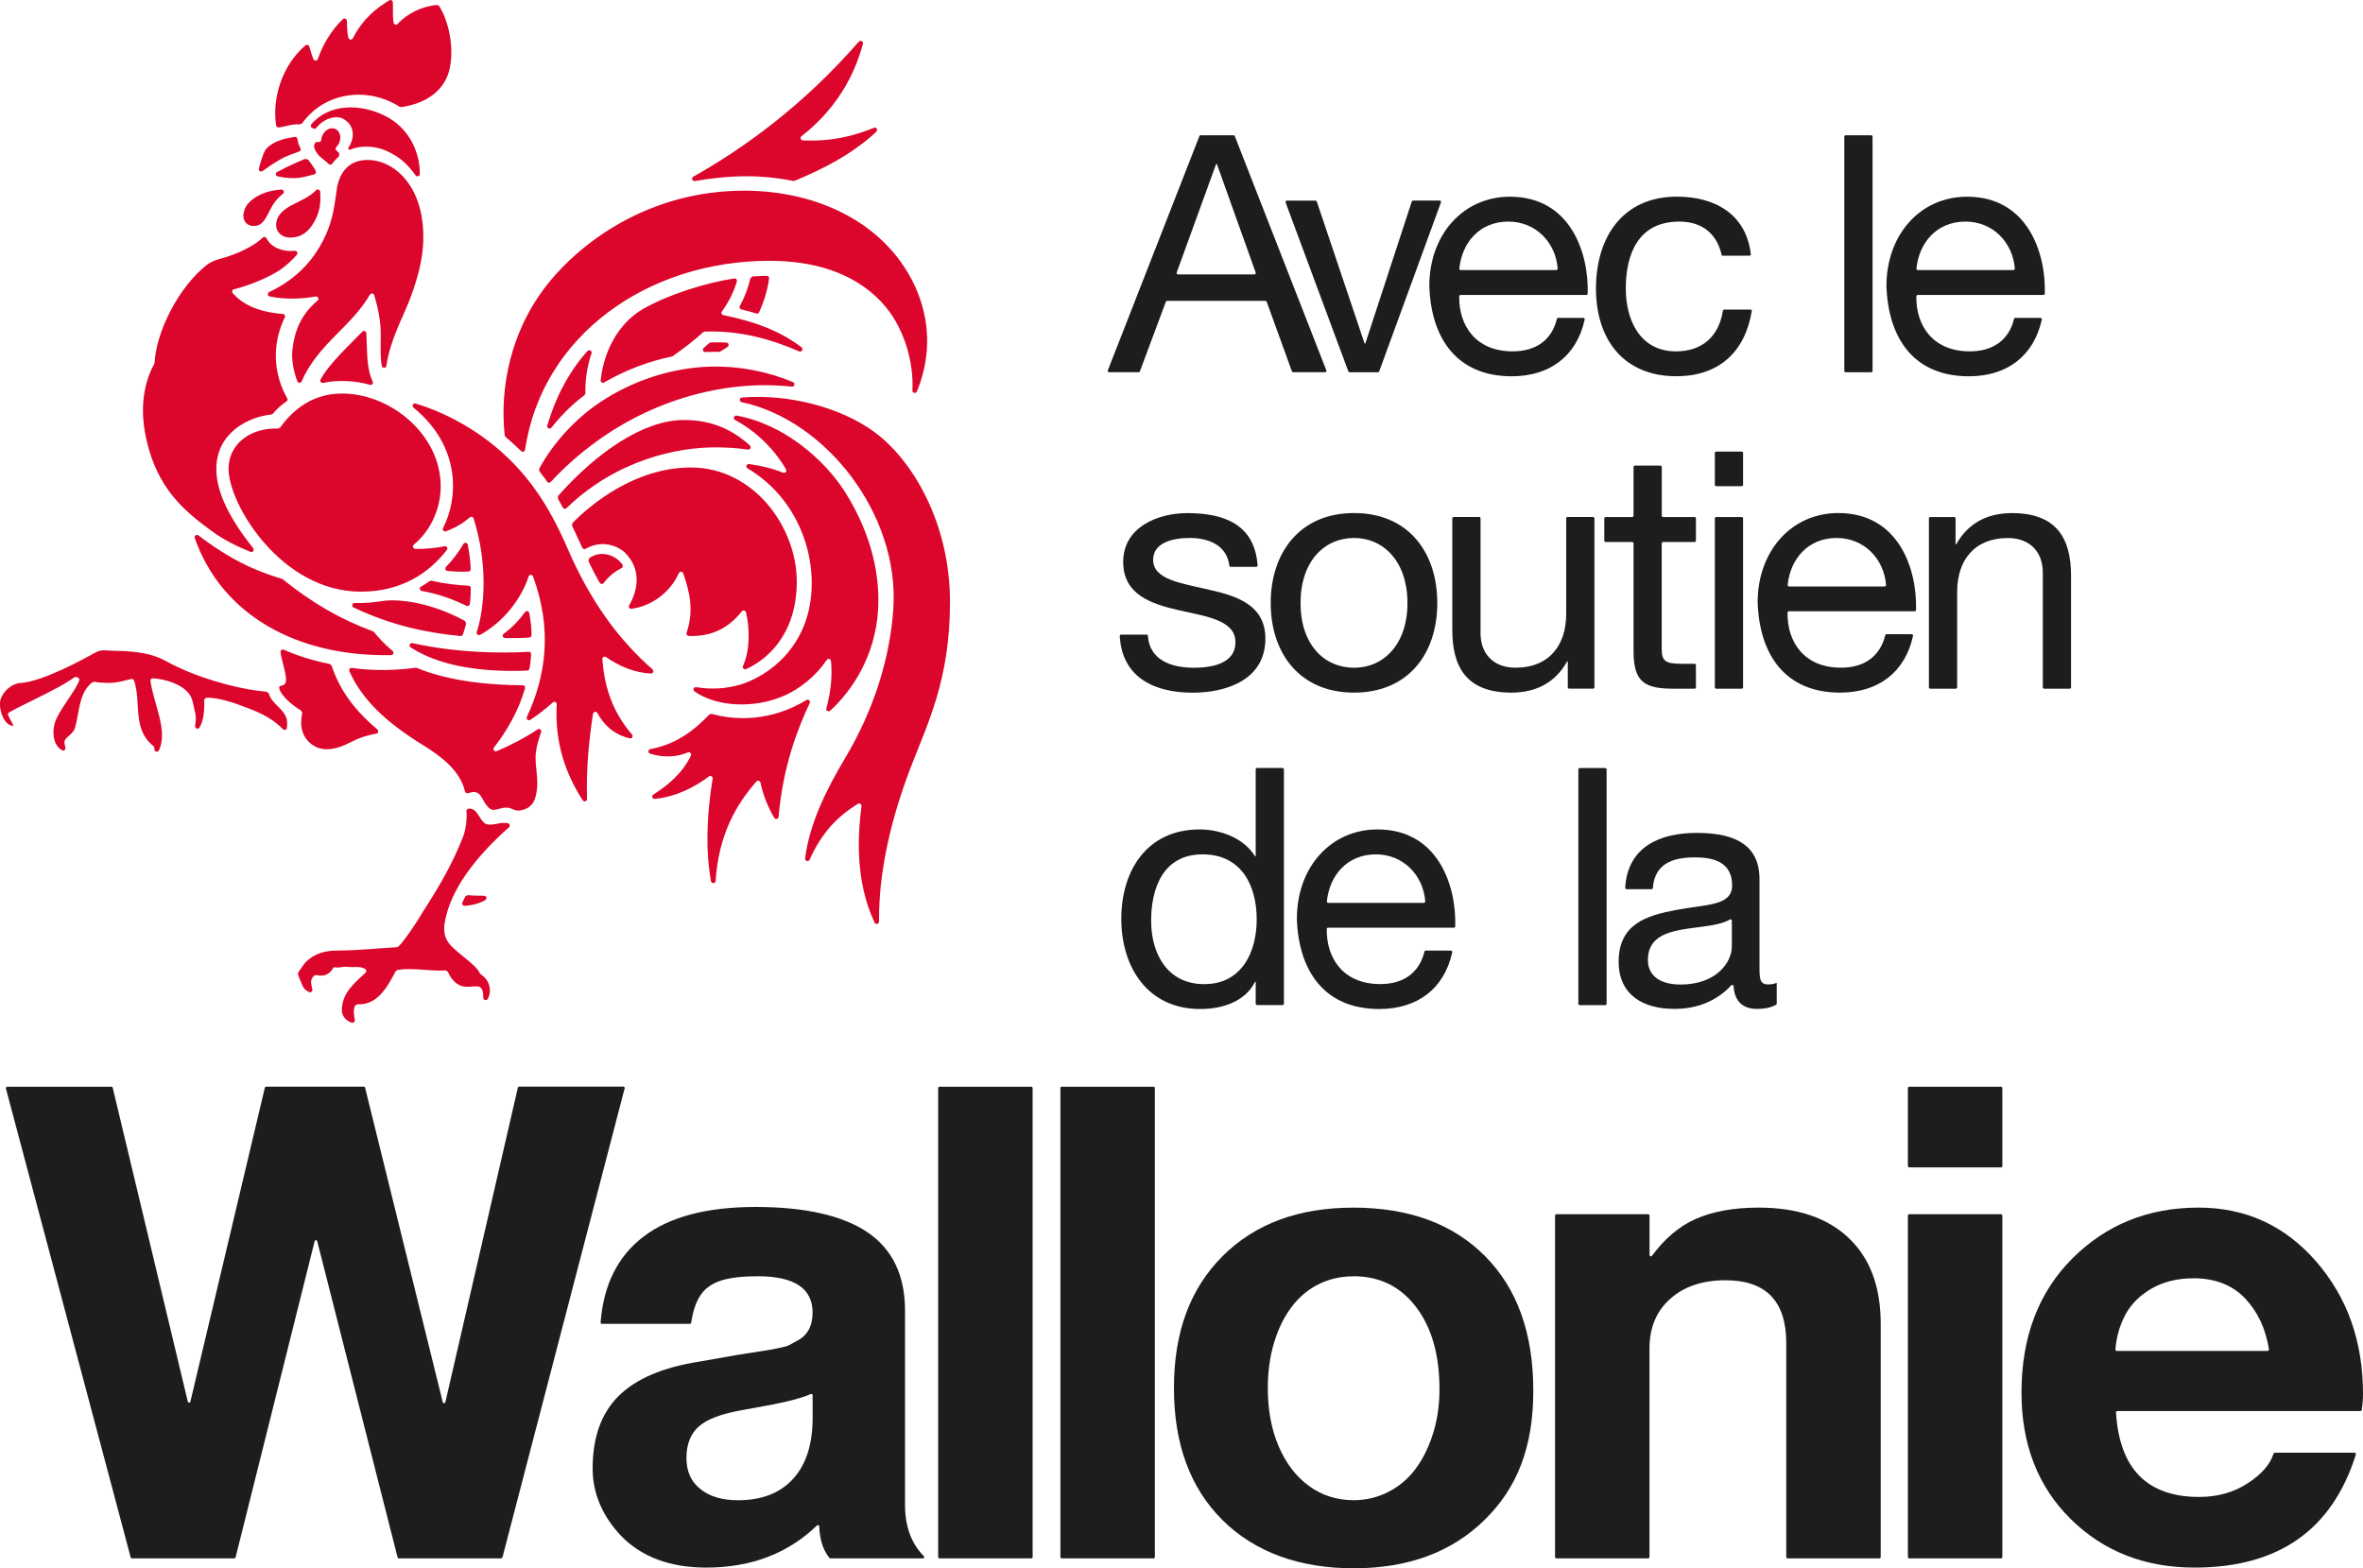 <?xml version="1.0" encoding="UTF-8"?> <svg xmlns="http://www.w3.org/2000/svg" id="Calque_1" viewBox="0 0 400 265.49"><defs><style>.cls-1{fill:#1d1d1b;}.cls-2{fill:#dc052b;}</style></defs><path class="cls-2" d="M52.82,21.63l.19.11c.18.12.41.07.54-.1,1.26-1.62,3.41-2.18,4.55-1.53,2.31,1.32,1.74,3.74.8,5.01l.27.26c1.9-.85,4.36-.68,6.24.15,2.31,1.03,3.75,2.46,4.92,4.14.23.33.74.17.74-.23,0-3.69-1.79-7.75-5.87-9.82-4.04-2.05-9.42-2.19-12.51,1.42-.16.19-.09.48.13.61M47.44,26.99c1.04-.6,2.14-.96,3.2-1.33.23-.08.33-.35.22-.57-.26-.5-.47-1.01-.51-1.55-.02-.23-.23-.4-.46-.36-.51.08-1.08.17-1.67.32-1.47.35-2.92,1.18-3.36,1.99-.46.86-.74,1.98-1.04,3.03-.11.37.31.66.62.44.95-.7,1.94-1.36,2.99-1.97ZM47.89,53.16c-4.51-.39-6.97-1.78-8.5-3.55-.19-.22-.08-.58.21-.65,2.29-.5,6.32-2.13,8.16-3.52.91-.68,1.74-1.46,2.49-2.31.24-.28.01-.7-.36-.67-1.82.19-3.94-.44-4.77-2.11-.13-.25-.45-.32-.65-.12-1.44,1.41-4.32,2.85-7.6,3.7-.48.12-1.42.56-1.81.87-5.01,3.93-8.64,11.57-8.89,16.58l-.04.16c-1.22,2.28-2.8,6.45-1.35,12.88,1.87,8.26,6.31,12,11.04,15.47,1.99,1.46,4.21,2.57,6.58,3.53.38.15.71-.3.46-.62-3.84-4.81-6.24-9.33-6.24-13.41,0-6.01,5.21-8.79,9.34-9.22l.26-.15c.65-.85,1.58-1.59,2.29-2.08.17-.12.22-.34.11-.52-2.23-3.9-2.73-8.91-.41-13.7.12-.25-.04-.55-.32-.57ZM73.95.84c-2.25.21-4.73,1.19-6.64,3.21-.23.24-.63.12-.69-.21-.18-1.08-.07-2.48-.12-3.46-.02-.3-.35-.48-.61-.32-2.27,1.38-4.51,3.18-6.16,6.42-.16.32-.64.28-.74-.06-.28-.95-.22-2.08-.27-2.91-.02-.34-.43-.5-.68-.27-1.79,1.68-3.4,4.25-4.24,6.75-.12.34-.59.37-.74.04-.32-.69-.48-1.55-.72-2.19-.09-.25-.42-.33-.63-.16-3.91,3.31-5.69,8.89-4.97,13.55.03.21.23.36.45.34,1.02-.11,2.28-.62,3.57-.51l.36-.16c4.09-5.64,11.44-6.09,16.51-2.83l.28.06c4.17-.58,6.92-2.69,7.93-5.54,1.14-3.2.49-8.4-1.5-11.57l-.38-.19ZM56.95,25.49c-.19-.16-.19-.43-.01-.6.19-.19.35-.42.47-.69.43-.97.13-2.04-.66-2.38-.79-.34-1.77.16-2.19,1.13-.11.25-.17.5-.18.74-.02.24-.25.41-.49.35-.22-.06-.42-.02-.59.23-.2.28-.18.78.17,1.36.24.4.61.85,1.06,1.19.39.3.77.6,1.11.94.17.17.46.15.6-.05.32-.45.73-.88,1.13-1.22l.05-.56-.45-.45ZM54.2,32.44c-.03-.35-.45-.49-.7-.24-1.08,1.09-2.36,1.65-3.84,2.39-1.67.83-2.92,1.87-2.92,3.55,0,1.07.91,2.08,2.38,2.08s2.73-.58,3.8-2.22c1.16-1.77,1.45-3.52,1.28-5.56ZM41.19,36.43c0,1.3.86,1.83,1.75,1.83,1.29,0,1.85-.83,2.72-2.62.59-1.21,1.3-2.11,2.23-2.83.32-.25.13-.74-.27-.72-2.4.15-4.29.96-5.53,2.26-.56.59-.85,1.39-.89,2.08ZM46.91,29.1c-.32.17-.27.66.09.75,1.17.29,2.6.37,3.56.26.66-.07,1.89-.4,2.62-.58.24-.06.37-.33.27-.56-.14-.3-.31-.61-.53-.91-.27-.36-.52-.7-.74-1.02l-.47-.15c-1.1.42-2.18.91-3.24,1.43-.41.2-.99.49-1.54.79ZM135.66,58.78c-3.23-2.46-7.23-4.22-13.22-5.44-.29-.06-.41-.39-.24-.62,1.11-1.52,1.98-3.19,2.53-5.08.08-.28-.16-.55-.44-.5-4.9.74-11.1,2.71-15.36,5.12-3.65,2.06-6.61,6.35-7.25,12.09-.04.33.31.56.59.39,3.57-2.07,7.46-3.56,11.45-4.39l.15-.06c1.85-1.3,3.61-2.63,5.17-4.06l.26-.1c6.18-.21,11.4,1.38,15.97,3.35.43.19.77-.4.4-.68ZM61.34,56.14c-2.02,2.12-5.66,5.42-7.08,8.12-.15.29.12.63.44.56,2.47-.55,5.52-.38,7.92.32.33.09.62-.23.47-.54-1.11-2.31-.92-5.43-1.08-8.2-.02-.35-.44-.5-.68-.25ZM50.34,64.55c.13.33.59.33.73,0,1.68-3.86,4.45-6.47,7.1-9.16,1.85-1.88,3.27-3.52,4.45-5.51.18-.3.62-.24.72.09.69,2.23,1.15,4.56,1.11,7-.03,2.04-.06,3.64.18,4.97.08.44.72.42.78-.02.67-4.52,2.77-8.12,3.92-11.14,1.78-4.64,2.33-7.85,2.33-10.7,0-8.59-4.9-13-9.45-13-3.17,0-4.71,2.12-5.17,4.74-.39,2.28-.44,5.13-2.33,8.86-1.35,2.67-3.9,6.28-9.14,8.76-.34.17-.28.68.09.75,2.96.58,5.56.37,7.78.01.4-.06.62.43.31.69-2.83,2.38-3.86,5.13-4.24,8.18-.22,1.75.19,3.82.81,5.45ZM137.05,145.53c-.18.41-.81.25-.76-.2.7-5.85,3.62-11.73,6.8-17.05,4.75-7.95,7.57-16.78,8.13-25.25,1.06-16-11.47-31.93-25.66-34.95-.45-.09-.42-.75.04-.79,7.71-.62,16.54,1.55,22.38,5.82,6.47,4.72,12.83,15.41,12.83,28.76s-3.81,20.58-6.76,28.33c-3.2,8.43-5.33,17.35-5.25,25.81,0,.42-.57.56-.75.17-3.31-7.04-2.85-14.57-2.23-19.72.04-.33-.32-.56-.61-.38-3.29,2.04-6.04,4.7-8.16,9.45ZM148.63,103.38c.48-7.21-1.9-14.34-5.69-20.25-3.33-5.2-10.13-11.32-18.25-12.77-.44-.08-.65.53-.26.74,3.67,1.97,6.71,5.03,8.62,8.35.19.33-.14.7-.49.57-1.89-.75-3.79-1.2-5.76-1.46-.43-.06-.63.51-.26.73,7.27,4.29,10.87,12.14,10.87,19.37,0,11.12-7.9,15.98-12.08,17.23-2.41.72-4.99.85-7.48.44-.41-.07-.63.47-.29.71,3.78,2.66,9.97,2.87,14.79.9,3.12-1.27,5.9-3.67,7.59-6.22.21-.31.69-.2.73.18.28,2.89-.15,5.71-.79,8.01-.11.39.36.66.66.39,3.7-3.38,7.58-9.19,8.09-16.93ZM136.5,118.52c-5.83,3.52-11.68,3.53-16.04,2.33l-.38.1c-2.32,2.4-5.29,4.99-9.99,5.86-.4.07-.44.65-.05.77,2.38.75,4.54.56,6.42-.21.33-.14.66.23.5.55-1.56,3.17-4.03,5.08-6.37,6.59-.35.23-.16.77.26.73,3.57-.34,6.85-2.04,9.15-3.8.29-.22.69.03.63.38-1.08,6.67-1.16,12.4-.28,17.35.08.46.76.43.79-.05.5-7.98,3.65-13.13,6.9-16.82.22-.25.62-.13.69.19.5,2.37,1.38,4.32,2.32,5.94.2.34.71.23.74-.16.79-8.69,3.22-14.88,5.28-19.26.17-.36-.23-.71-.57-.5ZM106.99,124.36c-3.65-4.3-4.68-8.52-5.03-12.77-.03-.33.34-.55.62-.36,2.21,1.52,4.81,2.67,7.61,2.78.37.01.55-.45.27-.7-5.83-5.09-10.57-11.65-14.35-20.39-3.09-7.14-6.9-13.34-13.7-18.45-3.16-2.38-7.35-4.74-12.06-6.16-.42-.12-.69.42-.36.69,8.14,6.64,7.56,15.47,5.01,20.38-.17.32.14.69.48.56,1.83-.67,3.16-1.57,4.05-2.36.21-.19.56-.09.64.18,2.43,7.71,1.9,15.04.53,19.24-.11.34.26.64.58.47,4.14-2.3,7.03-6.28,8.2-9.88.12-.36.62-.37.75-.01,3.32,9.03,2.16,16.92-1.04,23.78-.17.36.24.72.57.5,1.25-.81,2.63-1.86,3.82-2.95.26-.24.68-.04.66.31-.36,6.56,1.52,11.8,4.4,16.26.22.34.74.17.73-.23-.19-5.32.42-10.5,1.01-14.41.06-.37.56-.47.74-.14,1.45,2.63,3.42,3.81,5.47,4.29.38.09.65-.35.4-.64ZM90.66,134.85c.67-2.39-.03-4.55,0-6.72.02-1.3.45-2.78.94-4.21.12-.36-.28-.66-.59-.45-2.1,1.41-4.58,2.7-6.93,3.69-.37.16-.72-.29-.47-.61,2.19-2.77,4.26-6.4,5.26-10.05.07-.25-.12-.5-.38-.5-4.9,0-12.19-.55-17.93-2.93l-.19-.03c-2.57.35-6.62.64-10.8.03-.31-.05-.55.26-.43.55,2.13,4.78,6.1,8.58,12.44,12.5,2.89,1.79,6.29,4.22,7.13,7.86.05.23.29.37.52.3,1.3-.45,1.86-.15,2.43.91.5.95,1.14,1.91,1.83,1.91.57,0,.76-.15,1.62-.33.53-.09,1.04-.06,1.4.1.65.3,1.1.4,1.47.34,1.46-.23,2.3-.93,2.69-2.36ZM63.89,123.5c-2.56-2.2-5.97-5.45-7.77-10.83l-.29-.26c-2.65-.54-5.3-1.32-7.78-2.42-.27-.12-.59.08-.56.38.12,1.3.76,2.83.91,4.34.12,1.22-.4,1.3-.93,1.4-.65.12.17,2.12,3.52,4.2l.18.43c-.33,1.36-.49,3.93,1.85,5.44,1.48.96,3.55.93,6.39-.56,1.42-.74,2.67-1.13,4.29-1.43.33-.06.44-.47.19-.69ZM66.46,110.19c-1.29-1.04-2.44-2.31-3.15-3.19l-.17-.12c-5.54-2.06-10.24-4.77-15.3-8.83l-.13-.07c-4.4-1.3-8.7-3.21-14.12-7.35-.31-.24-.75.08-.62.45,4.49,12.85,17.07,20.13,33.25,19.82.37,0,.52-.48.23-.71ZM85.48,108.01c1.29.02,2.89.02,4.14-.09.2-.02.36-.19.36-.39,0-.98-.12-2.46-.39-3.77-.07-.33-.5-.43-.71-.15-.92,1.25-2.04,2.53-3.62,3.68-.31.23-.17.71.22.72ZM59.85,102.84c6.61,3.12,12.47,4.28,18.09,4.83.18.02.36-.09.42-.27.21-.6.39-1.21.55-1.83l-.2-.45c-6.37-3.47-11.83-3.72-14.01-3.37-1.15.19-2.83.39-4.67.33-.43-.02-.57.57-.18.76ZM71.39,100.04c3.08.55,5.39,1.46,7.57,2.52.24.12.53-.04.57-.31.13-.88.16-1.73.16-2.7,0-.21-.17-.39-.38-.4-1.43-.06-4.27-.33-6.26-.85l-.33.07c-.42.32-.95.64-1.46.94-.32.18-.23.67.13.73ZM89.49,110.34c-4.48.27-11.97.23-19.67-1.47-.43-.1-.67.48-.31.72,5.55,3.63,13.61,4.18,19.74,3.93.18,0,.33-.13.37-.31.14-.65.25-1.63.28-2.46,0-.23-.18-.43-.42-.41ZM75.73,96.65c1.23.12,2.52.17,3.58.1.21-.01.38-.2.37-.42-.05-1.41-.23-2.72-.5-4.12-.07-.36-.55-.44-.73-.13-.82,1.4-1.82,2.72-2.95,3.89-.23.24-.09.65.24.68ZM61.09,100.16c6.65,0,11.39-2.97,14.55-7.06.23-.3-.04-.71-.4-.63-1.32.28-3.29.51-4.96.44-.37-.02-.52-.47-.23-.71,2.67-2.19,4.55-5.85,4.55-9.9,0-8.65-8.4-15.68-16.7-15.68-5.61,0-8.78,3.44-10.5,5.77l-.32.15c-4.69-.14-8.39,2.58-8.39,6.86,0,5.92,8.89,20.76,22.4,20.76ZM130.27,44.15c7.26,0,14.08,1.87,18.9,6.94,3.83,4.03,5.54,10.17,5.28,15-.03.45.59.59.76.18,3.51-8.61,1.24-16.49-2.81-22.05-5.73-7.86-15.67-11.94-26.44-11.94-16.21,0-28.11,8.86-33.98,16.74-5.19,6.98-7.47,16.01-6.55,24.67l.14.26c.91.77,1.79,1.57,2.64,2.41.23.23.62.1.67-.22,2.87-19.38,20.77-31.99,41.39-31.99ZM117.62,30.65c6.26-1.09,11.38-1.07,16.66-.02l.22-.02c4.26-1.76,9.53-4.27,13.84-8.31.32-.3,0-.83-.41-.66-3.43,1.38-7.14,2.35-12.02,2.12-.37-.02-.53-.48-.23-.71,2.49-1.94,8.05-6.77,10.39-15.64.11-.4-.41-.67-.69-.36-9.45,10.82-19.33,17.96-28.02,22.86-.39.22-.18.81.26.74ZM99.45,59.42c-3.36,3.73-5.54,8.26-6.81,12.62-.12.42.42.69.7.35,1.64-2.04,3.5-3.94,5.6-5.49l.16-.32c-.07-2.09.24-4.41,1.03-6.77.14-.41-.38-.71-.67-.39ZM128.5,52.85c.84-1.8,1.46-3.91,1.69-5.72.03-.24-.16-.45-.4-.44-.8.01-1.6.05-2.41.11l-.35.31c-.39,1.63-.99,3.22-1.79,4.7-.12.23,0,.51.25.57.85.2,1.7.43,2.54.69.19.06.39-.03.47-.2ZM122.95,57.99c-.88-.05-1.75-.05-2.63-.02l-.25.1c-.27.24-.61.53-.95.83-.29.24-.1.72.28.7.8-.04,1.65-.05,2.31-.04l.21-.05c.43-.25.85-.51,1.25-.79.31-.21.17-.7-.21-.72ZM129.3,65.21c1.43,0,3.03.06,4.74.24.45.05.61-.59.19-.77-4.37-1.82-9.11-2.73-13.86-2.62-6.54.16-13.22,2.31-18.81,6.05-4.21,2.82-7.92,6.88-10.29,11.24l.04.44c.34.43.67.86,1,1.31l.31.45c.15.21.44.23.61.04,4.25-4.59,9.37-8.45,14.95-11.23,6.67-3.32,13.97-5.1,21.11-5.16ZM126.61,76.1c.38.06.61-.42.33-.68-2.77-2.53-6.23-4.32-11.16-4.32-6.89,0-14.81,5.52-21.3,12.84l-.05.45c.27.5.57,1.02.85,1.54.13.23.43.27.62.09,8.59-8.33,19.01-10.29,25.13-10.29,1.92,0,3.75.11,5.58.38ZM125.78,112.73c-.16.34.18.7.52.54,4.68-2.14,8.58-7.02,8.58-14.79,0-9.23-7.27-19.34-17.93-19.34-9.58,0-17.14,6.43-20.05,9.41l-.07.44c.55,1.16,1.2,2.6,1.75,3.75.1.21.36.28.56.16,3.09-1.76,5.82-.16,6.61.62,3.06,3,2.07,6.72.76,8.93-.17.29.05.65.38.61,2.83-.36,6.31-2.26,8.03-6.04.15-.33.62-.31.73.03,1.08,3.07,1.86,6.32.57,10.07-.08.25.09.52.35.54,3.81.15,6.74-1.3,9.01-4.17.2-.26.62-.16.7.16.7,2.92.63,6.66-.51,9.08ZM105.37,95.6c-.93-1.44-3.51-2.66-5.64-1.1l-.12.48c.57,1.25,1.3,2.61,1.91,3.68.14.24.48.27.66.04.95-1.27,2.03-2.01,3.03-2.53.21-.11.29-.37.16-.57ZM48.59,121.88c-.54-2.01-2.54-2.6-3.07-4.47l-.35-.3c-2.07-.2-4.05-.54-6.33-1.12-4.01-1.03-7.47-2.28-10.95-4.18-1.73-.94-3.65-1.29-5.58-1.5-1.53-.17-3.32-.09-4.41-.21-1.09-.12-1.74.37-2.51.78-.77.41-8.06,4.51-11.92,4.74-1.72.1-3.42,1.89-3.48,3.42s.8,3.84,2.32,3.84c-.36-.75-1.08-1.87-.97-2.09.28-.53,8.75-4.18,11.22-6.12l.38-.06.22.08c.2.07.32.29.25.49-.62,1.84-3.63,5.24-4.17,7.34-.51,1.97,0,3.8,1.26,4.48.29.16.65-.09.58-.42-.1-.48-.26-.84-.12-1.23.39-.76,1.43-1.13,1.72-2.1.8-2.67.61-5.98,2.98-7.76l.31-.07c.9.15,1.72.19,2.56.19,1.53-.02,2.94-.53,3.7-.67.19-.04.39.07.45.25.89,2.52.36,5.25,1.14,7.89.38,1.31,1.08,2.37,2.14,3.21.16.13.2.31.18.53-.04.43.56.61.75.22,1.6-3.32-.85-7.76-1.42-11.76-.04-.24.17-.46.41-.45,2.25.15,4.96,1,6.2,2.72.57.79.69,2.07.98,3.23.19.75.03,1.44-.03,2.14-.04.41.51.61.72.26.83-1.32.83-3.13.83-4.67,0-.4.56-.41.78-.4,1.74.11,3.43.59,5.01,1.17,2.95,1.07,5.4,1.98,7.52,4.16.23.24.64.1.68-.23.05-.42.08-.88-.02-1.31ZM81.96,151.64c-.92-.02-1.97,0-2.76-.11l-.41.19c-.18.33-.35.7-.51,1.06-.12.27.08.58.38.56,1.16-.06,2.43-.37,3.48-.96.35-.19.21-.74-.19-.74ZM75.68,159.19c.87,1.73,4.87,3.93,5.54,5.56l.15.18c1.49.95,1.97,2.75,1.19,4.17-.2.36-.75.22-.75-.19,0-.93-.12-1.84-.93-1.92-.78-.08-1.75.21-2.7-.06-1.08-.31-1.93-1.37-2.35-2.41l-.4-.25c-2.72.19-5.43-.5-8.15-.08l-.29.21c-1.35,2.55-3.09,5.84-6.48,5.6l-.4.23c-.35.84-.2,1.61-.05,2.43.06.29-.22.54-.51.46-.54-.16-1.01-.49-1.29-.9-.39-.58-.41-.97-.38-1.54.15-2.67,2.14-4.29,4-6.02.2-.18.16-.51-.08-.64-1.07-.56-1.76-.18-3.16-.36-.51-.06-1.27.22-1.84.1-.18-.04-.37.02-.45.18-.49.94-1.55,1.42-2.59,1.15-.57-.15-.83.31-.96.56-.29.57-.05,1.21.08,1.85.07.34-.3.6-.59.42-.36-.22-.7-.33-.96-.82-.31-.59-.72-1.69-.88-2.12l.04-.35c.27-.42,1-1.52,1.36-1.86,1.48-1.4,3.22-1.86,5.36-1.86,3.25,0,6.73-.38,10-.56.54,0,3.51-4.47,4.49-6.18,2.69-4.18,4.84-7.84,6.65-12.43.44-1.12.73-2.79.61-4.41-.02-.21.13-.41.35-.43,1.58-.15,1.83,2.02,2.89,2.55.99.49,2.54-.4,3.8-.08.31.08.39.47.16.68-4.65,4.11-9.35,9.49-10.68,15.17-.29,1.24-.55,2.55.18,3.99Z"></path><path class="cls-1" d="M84.83,263.81h-17.31c-.1,0-.19-.07-.22-.17l-13.6-53.52c-.06-.23-.38-.23-.44,0l-13.38,53.52c-.03.1-.12.17-.22.17h-17.32c-.1,0-.19-.07-.22-.17L1,184.26c-.04-.14.07-.29.22-.29h17.64c.11,0,.2.07.22.17l12.71,53.13c.06.23.39.23.44,0l12.6-53.13c.02-.1.12-.18.22-.18h16.53c.1,0,.2.07.22.17l13.15,53.24c.06.23.39.23.44,0l12.27-53.24c.02-.1.12-.18.22-.18h17.64c.15,0,.26.14.22.28l-20.68,79.38c-.03.1-.12.17-.22.17Z"></path><path class="cls-1" d="M156.24,263.81h-15.66c-.07,0-.14-.03-.19-.09-1.06-1.31-1.63-3.09-1.71-5.33,0-.2-.23-.29-.37-.16-4.94,4.76-11.19,7.14-18.76,7.14-6.11,0-10.92-1.79-14.42-5.37-3.21-3.43-4.81-7.23-4.81-11.4,0-5.29,1.47-9.39,4.42-12.3,2.94-2.91,7.51-4.85,13.7-5.81l6.37-1.12c2.31-.37,3.86-.61,4.64-.73.78-.11,1.6-.26,2.46-.45.86-.18,1.4-.33,1.62-.45.22-.11.67-.35,1.34-.73,1.79-.89,2.68-2.5,2.68-4.81,0-4.1-3.09-6.15-9.28-6.15-2.61,0-4.68.24-6.21.73-1.53.49-2.68,1.3-3.47,2.46-.76,1.12-1.29,2.68-1.59,4.67-.02.11-.11.2-.22.2h-14.88c-.13,0-.24-.12-.23-.25.49-6.36,2.91-11.2,7.25-14.51,4.4-3.36,10.73-5.03,19.01-5.03s14.74,1.44,18.95,4.31c4.21,2.87,6.32,7.29,6.32,13.25v32.87c0,3.65,1.06,6.55,3.18,8.68.14.14.05.38-.15.38ZM137.56,239.99v-3.79c0-.16-.16-.27-.31-.21-1.42.62-3.56,1.21-6.4,1.76l-5.48,1.01c-3.35.6-5.72,1.51-7.1,2.74-1.38,1.23-2.07,3-2.07,5.31s.78,3.99,2.35,5.26c1.56,1.27,3.69,1.9,6.37,1.9,4.03,0,7.14-1.21,9.34-3.63,2.2-2.42,3.3-5.87,3.3-10.34Z"></path><path class="cls-1" d="M174.8,184.2v79.38c0,.13-.1.23-.23.23h-15.53c-.13,0-.23-.1-.23-.23v-79.38c0-.13.1-.23.23-.23h15.53c.13,0,.23.1.23.23Z"></path><path class="cls-1" d="M195.49,184.2v79.38c0,.13-.1.23-.23.23h-15.53c-.13,0-.23-.1-.23-.23v-79.38c0-.13.1-.23.23-.23h15.53c.13,0,.23.1.23.23Z"></path><path class="cls-1" d="M229.03,204.43c9.47,0,16.92,2.74,22.36,8.22,5.44,5.48,8.16,13.07,8.16,22.76s-2.78,16.57-8.33,21.97c-5.55,5.41-12.91,8.11-22.08,8.11s-16.72-2.72-22.2-8.16c-5.48-5.44-8.22-12.9-8.22-22.36s2.74-16.83,8.22-22.31c5.48-5.48,12.84-8.22,22.08-8.22ZM229.14,216.06c-2.16,0-4.14.45-5.93,1.34-1.79.89-3.32,2.18-4.58,3.86-1.27,1.68-2.26,3.69-2.96,6.04-.71,2.35-1.06,4.9-1.06,7.66,0,3.73.61,7.03,1.84,9.89,1.23,2.87,2.94,5.11,5.14,6.71,2.2,1.6,4.71,2.4,7.55,2.4,2.09,0,4.04-.47,5.87-1.4,1.83-.93,3.35-2.22,4.58-3.86,1.23-1.64,2.22-3.61,2.96-5.93.74-2.31,1.12-4.85,1.12-7.6,0-5.81-1.32-10.45-3.97-13.92-2.65-3.47-6.17-5.2-10.57-5.2Z"></path><path class="cls-1" d="M263.47,205.55h15.53c.13,0,.23.1.23.23v6.68c0,.22.28.3.41.13,2.14-2.9,4.58-4.97,7.31-6.2,2.91-1.3,6.48-1.96,10.73-1.96,6.56,0,11.65,1.72,15.26,5.14,3.62,3.43,5.42,8.28,5.42,14.54v39.47c0,.13-.1.23-.23.23h-15.53c-.13,0-.23-.1-.23-.23v-36.23c0-7.08-3.43-10.62-10.29-10.62-3.88,0-6.99,1.04-9.34,3.13-2.35,2.09-3.52,4.88-3.52,8.39v35.33c0,.13-.1.23-.23.23h-15.53c-.13,0-.23-.1-.23-.23v-57.8c0-.13.1-.23.23-.23Z"></path><path class="cls-1" d="M338.95,184.2v13.19c0,.13-.1.23-.23.23h-15.53c-.13,0-.23-.1-.23-.23v-13.19c0-.13.1-.23.23-.23h15.53c.13,0,.23.1.23.23ZM338.95,205.78v57.8c0,.13-.1.23-.23.23h-15.53c-.13,0-.23-.1-.23-.23v-57.8c0-.13.1-.23.23-.23h15.53c.13,0,.23.1.23.23Z"></path><path class="cls-1" d="M399.57,238.87h-41.15c-.13,0-.24.12-.23.25.59,9.53,5.28,14.29,14.08,14.29,3.13,0,5.89-.78,8.27-2.35,2.32-1.52,3.76-3.18,4.32-4.99.03-.09.11-.15.21-.15h13.5c.15,0,.27.16.22.3-4,12.77-13.1,19.15-27.3,19.15-8.43,0-15.41-2.74-20.97-8.22-5.55-5.48-8.33-12.62-8.33-21.41,0-9.39,2.87-16.96,8.61-22.7,5.74-5.74,12.86-8.61,21.36-8.61,7.98,0,14.61,3.04,19.9,9.11,5.29,6.08,7.94,13.55,7.94,22.42,0,.84-.07,1.74-.2,2.7-.02.11-.11.2-.23.2ZM371.26,216.4c-2.68,0-5.03.58-7.04,1.73-2.01,1.16-3.5,2.65-4.47,4.47-.93,1.76-1.49,3.7-1.66,5.84-.01.13.1.25.23.25h25.53c.14,0,.25-.13.23-.27-.55-3.46-1.88-6.31-3.98-8.56-2.16-2.31-5.11-3.47-8.83-3.47Z"></path><path class="cls-1" d="M203.22,22.9h5.59c.09,0,.18.06.21.14l15.5,39.66c.06.15-.05.31-.21.31h-5.41c-.1,0-.18-.06-.21-.15l-4.27-11.78c-.03-.09-.12-.15-.21-.15h-16.65c-.1,0-.18.06-.21.15l-4.39,11.78c-.03.09-.12.15-.21.15h-5.01c-.16,0-.27-.16-.21-.31l15.5-39.66c.03-.09.12-.14.21-.14ZM199.4,46.45h12.95c.16,0,.27-.16.21-.3l-6.58-18.41h-.11l-6.69,18.41c-.05.15.06.31.21.31Z"></path><path class="cls-1" d="M233.25,63.02h-4.8c-.1,0-.18-.06-.21-.15l-10.62-28.6c-.06-.15.05-.31.21-.31h4.85c.1,0,.18.06.22.15l8.1,24.06h.11l7.87-24.06c.03-.09.12-.16.22-.16h4.51c.16,0,.27.16.21.31l-10.45,28.6c-.03.09-.12.15-.21.15Z"></path><path class="cls-1" d="M268.02,53.81c.15,0,.26.14.23.29-1.37,6.22-5.94,9.6-12.36,9.6-9.27,0-13.65-6.41-13.94-15.28,0-8.71,5.73-15.12,13.65-15.12,10.18,0,13.36,9.41,13.16,16.41,0,.12-.11.22-.23.22h-21.29c-.13,0-.23.1-.23.23-.08,4.96,2.8,9.32,9.05,9.32,3.87,0,6.6-1.85,7.49-5.5.02-.1.11-.17.21-.17h4.26ZM263.45,45.71c.13,0,.24-.12.23-.25-.34-4.43-3.72-7.95-8.36-7.95-4.9,0-7.86,3.62-8.29,7.95-.01.14.1.26.23.26h16.19Z"></path><path class="cls-1" d="M291.64,43.3c-.11,0-.19-.08-.22-.18-.78-3.54-3.29-5.61-7.16-5.61-6.91,0-9.05,5.45-9.05,11.35,0,5.34,2.42,10.62,8.49,10.62,4.54,0,7.28-2.62,7.95-6.89.02-.11.11-.19.22-.19h4.43c.14,0,.25.13.23.27-1.14,6.91-5.56,11.02-12.77,11.02-8.88,0-13.6-6.18-13.6-14.84s4.5-15.56,13.71-15.56c6.49,0,11.72,3.01,12.5,9.74.02.14-.09.26-.23.26h-4.51Z"></path><path class="cls-1" d="M312.43,22.9h4.32c.13,0,.23.1.23.23v39.66c0,.13-.1.23-.23.23h-4.32c-.13,0-.23-.1-.23-.23V23.13c0-.13.1-.23.23-.23Z"></path><path class="cls-1" d="M345.4,53.81c.15,0,.26.14.23.29-1.37,6.22-5.94,9.6-12.36,9.6-9.27,0-13.65-6.41-13.94-15.28,0-8.71,5.73-15.12,13.65-15.12,10.18,0,13.36,9.41,13.16,16.41,0,.12-.11.22-.23.22h-21.29c-.13,0-.23.1-.23.23-.08,4.96,2.8,9.32,9.05,9.32,3.87,0,6.6-1.85,7.49-5.5.02-.1.11-.17.21-.17h4.26ZM340.83,45.71c.13,0,.24-.12.23-.25-.34-4.43-3.72-7.95-8.36-7.95-4.9,0-7.86,3.62-8.29,7.95-.01.14.1.26.23.26h16.19Z"></path><path class="cls-1" d="M194.09,107.42c.12,0,.21.1.22.21.28,4.1,3.93,5.41,7.8,5.41,2.98,0,7.02-.67,7.02-4.33s-4.72-4.33-9.5-5.39c-4.72-1.07-9.5-2.64-9.5-8.2,0-5.84,5.79-8.26,10.85-8.26,6.33,0,11.4,1.97,11.9,8.85,0,.13-.1.25-.23.25h-4.33c-.11,0-.2-.09-.22-.2-.43-3.55-3.63-4.69-6.72-4.69-2.87,0-6.18.79-6.18,3.71,0,3.43,5.06,3.99,9.5,5.06,4.78,1.07,9.5,2.64,9.5,8.26,0,6.91-6.46,9.16-12.36,9.16-6.44,0-11.9-2.58-12.29-9.58,0-.13.1-.25.23-.25h4.32Z"></path><path class="cls-1" d="M229.2,86.85c9.22,0,14.1,6.69,14.1,15.23s-4.89,15.17-14.1,15.17-14.1-6.69-14.1-15.17,4.89-15.23,14.1-15.23ZM229.2,113.04c5,0,9.05-3.93,9.05-10.96s-4.05-11.01-9.05-11.01-9.05,3.93-9.05,11.01,4.05,10.96,9.05,10.96Z"></path><path class="cls-1" d="M269.66,116.58h-4.04c-.13,0-.23-.1-.23-.23v-4.38h-.11c-2.02,3.6-5.28,5.28-9.44,5.28-7.64,0-10-4.38-10-10.62v-18.88c0-.13.1-.23.23-.23h4.32c.13,0,.23.1.23.23v19.44c0,3.54,2.25,5.84,5.9,5.84,5.79,0,8.6-3.88,8.6-9.1v-16.18c0-.13.1-.23.23-.23h4.32c.13,0,.23.1.23.23v28.6c0,.13-.1.23-.23.23Z"></path><path class="cls-1" d="M281.52,87.53h5.33c.13,0,.23.1.23.23v3.76c0,.13-.1.23-.23.23h-5.33c-.13,0-.23.1-.23.23v17.81c0,2.19.62,2.58,3.6,2.58h1.96c.13,0,.23.1.23.23v3.76c0,.13-.1.23-.23.23h-3.42c-4.95,0-6.91-1.01-6.91-6.35v-18.26c0-.13-.1-.23-.23-.23h-4.49c-.13,0-.23-.1-.23-.23v-3.76c0-.13.1-.23.23-.23h4.49c.13,0,.23-.1.23-.23v-8.25c0-.13.1-.23.23-.23h4.32c.13,0,.23.1.23.23v8.25c0,.13.1.23.23.23Z"></path><path class="cls-1" d="M294.83,82.3h-4.32c-.13,0-.23-.1-.23-.23v-5.39c0-.13.1-.23.23-.23h4.32c.13,0,.23.1.23.23v5.39c0,.13-.1.23-.23.23ZM290.51,87.53h4.32c.13,0,.23.1.23.23v28.6c0,.13-.1.23-.23.23h-4.32c-.13,0-.23-.1-.23-.23v-28.6c0-.13.1-.23.23-.23Z"></path><path class="cls-1" d="M323.6,107.36c.15,0,.26.14.23.29-1.37,6.22-5.94,9.6-12.36,9.6-9.27,0-13.65-6.41-13.94-15.28,0-8.71,5.73-15.12,13.65-15.12,10.18,0,13.36,9.41,13.16,16.41,0,.12-.11.22-.23.22h-21.29c-.13,0-.23.1-.23.23-.08,4.96,2.8,9.32,9.05,9.32,3.87,0,6.6-1.85,7.49-5.5.02-.1.11-.17.21-.17h4.26ZM319.03,99.27c.13,0,.24-.12.23-.25-.34-4.43-3.72-7.95-8.36-7.95-4.9,0-7.86,3.62-8.29,7.95-.01.14.1.26.23.26h16.19Z"></path><path class="cls-1" d="M326.76,87.53h4.04c.13,0,.23.1.23.23v4.38h.11c2.02-3.6,5.28-5.28,9.44-5.28,7.64,0,10,4.38,10,10.62v18.88c0,.13-.1.23-.23.23h-4.32c-.13,0-.23-.1-.23-.23v-19.44c0-3.54-2.25-5.84-5.9-5.84-5.79,0-8.6,3.88-8.6,9.1v16.18c0,.13-.1.23-.23.23h-4.32c-.13,0-.23-.1-.23-.23v-28.6c0-.13.1-.23.23-.23Z"></path><path class="cls-1" d="M217.11,170.14h-4.32c-.13,0-.23-.1-.23-.23v-3.71h-.11c-1.57,3.2-5.28,4.61-9.27,4.61-8.93,0-13.37-7.08-13.37-15.28s4.38-15.12,13.26-15.12c2.98,0,7.25,1.12,9.38,4.55h.11v-14.72c0-.13.1-.23.23-.23h4.32c.13,0,.23.1.23.23v39.67c0,.13-.1.23-.23.23ZM203.85,166.6c6.41,0,8.88-5.51,8.88-10.96,0-5.73-2.58-11.01-9.16-11.01s-8.71,5.56-8.71,11.24,2.81,10.73,8.99,10.73Z"></path><path class="cls-1" d="M245.6,160.92c.15,0,.26.14.23.29-1.37,6.22-5.94,9.6-12.36,9.6-9.27,0-13.65-6.41-13.94-15.28,0-8.71,5.73-15.12,13.65-15.12,10.18,0,13.36,9.41,13.16,16.41,0,.12-.11.22-.23.22h-21.29c-.13,0-.23.1-.23.23-.08,4.96,2.8,9.32,9.05,9.32,3.87,0,6.6-1.85,7.49-5.5.02-.1.11-.17.21-.17h4.26ZM241.03,152.83c.13,0,.24-.12.23-.25-.34-4.43-3.72-7.95-8.36-7.95-4.9,0-7.86,3.62-8.29,7.95-.01.14.1.26.23.26h16.19Z"></path><path class="cls-1" d="M267.41,130.02h4.32c.13,0,.23.1.23.23v39.67c0,.13-.1.23-.23.23h-4.32c-.13,0-.23-.1-.23-.23v-39.67c0-.13.1-.23.23-.23Z"></path><path class="cls-1" d="M300.76,169.89c0,.08-.04.16-.12.2-.81.45-1.82.7-3.24.7-2.27,0-3.77-1.16-3.95-3.85-.01-.2-.25-.29-.39-.14-2.54,2.74-5.87,3.99-9.65,3.99-5.18,0-9.41-2.31-9.41-7.98,0-6.44,4.79-7.82,9.63-8.75,5.17-.99,9.58-.66,9.58-4.18,0-4.07-3.36-4.74-6.33-4.74-3.9,0-6.78,1.17-7.09,5.18,0,.12-.1.21-.22.21h-4.23c-.13,0-.24-.12-.23-.25.39-6.86,5.79-9.28,12.05-9.28,5.12,0,10.68,1.16,10.68,7.82v14.64c0,2.2,0,3.19,1.49,3.19.39,0,.83-.05,1.43-.27v3.5ZM293.16,155.85c0-.18-.19-.28-.34-.19-1.89,1.11-5.19,1.19-8.14,1.71-3.08.55-5.73,1.65-5.73,5.12,0,3.08,2.64,4.18,5.51,4.18,6.17,0,8.7-3.85,8.7-6.44v-4.38Z"></path></svg> 